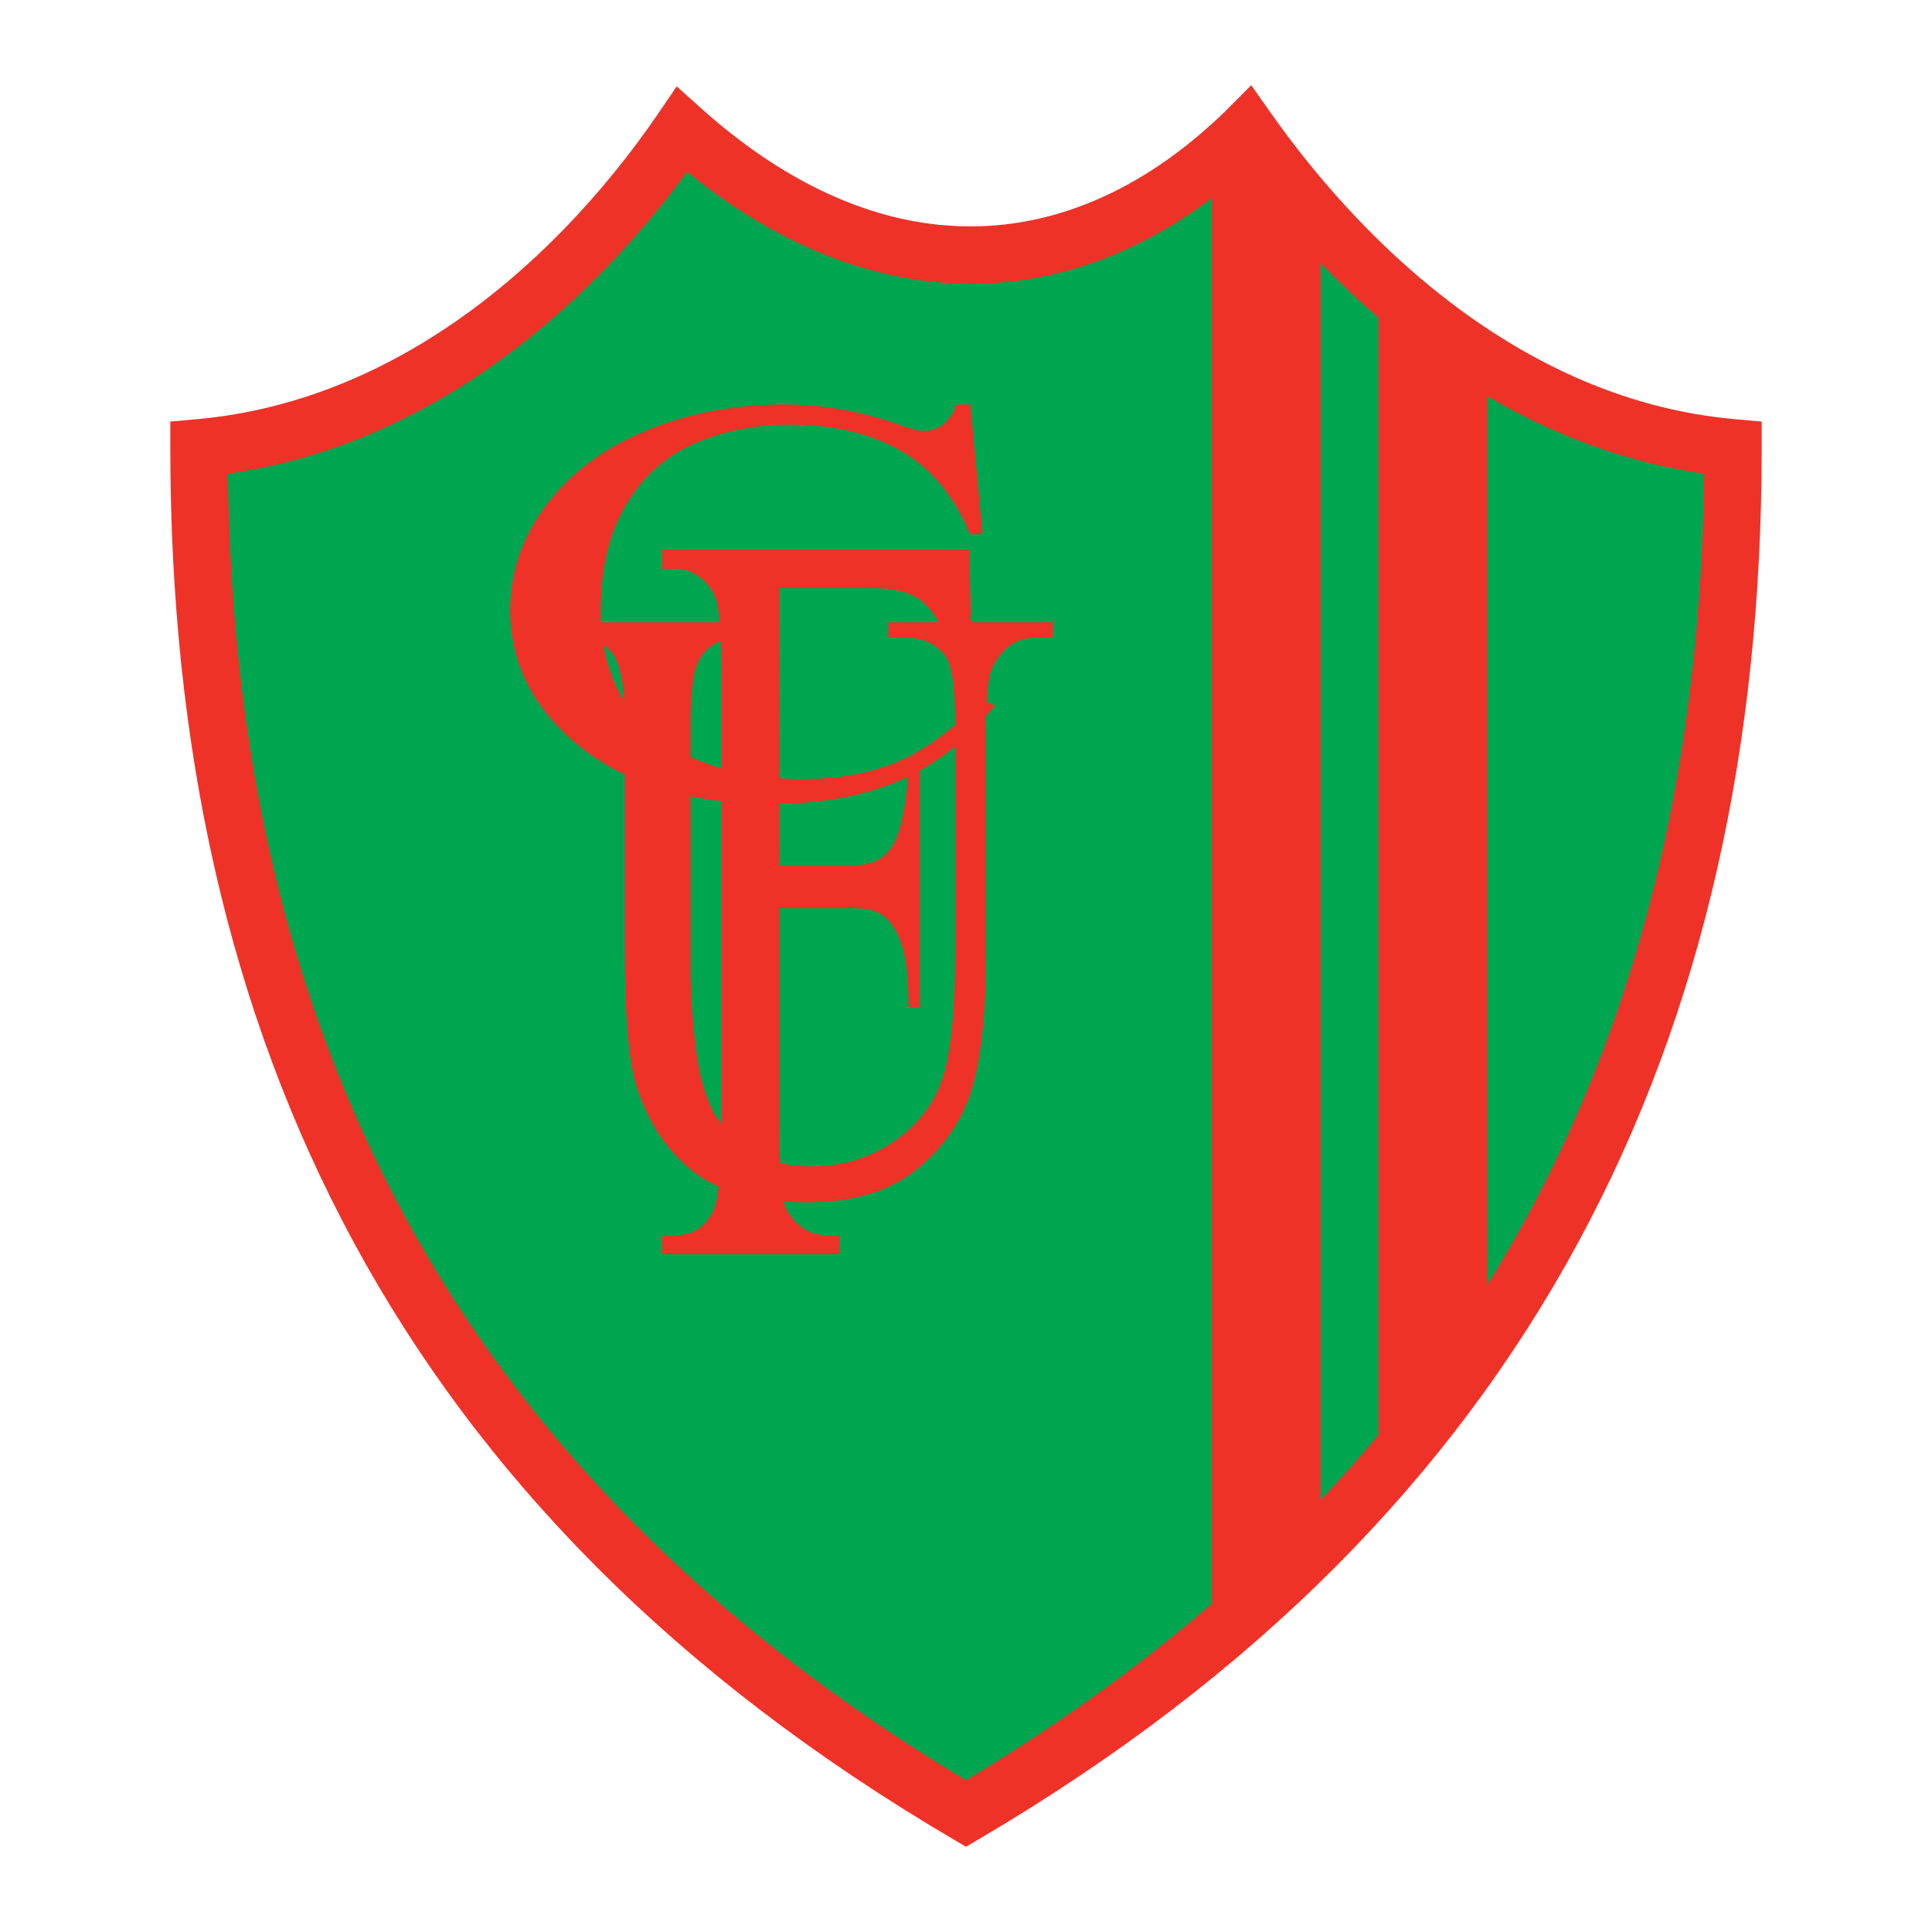<?xml version="1.0" encoding="utf-8"?>
<!-- Generator: Adobe Illustrator 13.0.0, SVG Export Plug-In . SVG Version: 6.00 Build 14948)  -->
<!DOCTYPE svg PUBLIC "-//W3C//DTD SVG 1.0//EN" "http://www.w3.org/TR/2001/REC-SVG-20010904/DTD/svg10.dtd">
<svg version="1.0" id="Layer_1" xmlns="http://www.w3.org/2000/svg" xmlns:xlink="http://www.w3.org/1999/xlink" x="0px" y="0px"
	 width="192.756px" height="192.756px" viewBox="0 0 192.756 192.756" enable-background="new 0 0 192.756 192.756"
	 xml:space="preserve">
<g>
	<polygon fill-rule="evenodd" clip-rule="evenodd" fill="#FFFFFF" points="0,0 192.756,0 192.756,192.756 0,192.756 0,0 	"/>
	<path fill-rule="evenodd" clip-rule="evenodd" fill="#00A64F" d="M68.039,12.931c-9.799,14.31-26.326,29.81-48.183,31.761
		c0,57.978,22.379,104.361,76.522,136.248c54.143-31.887,76.521-78.27,76.521-136.248c-21.712-1.949-38.342-17.451-48.438-31.761
		C107.446,29.625,86.637,29.625,68.039,12.931L68.039,12.931z"/>
	<path fill="#EE3228" d="M65.675,11.323l0.002-0.004l1.841-2.7l2.434,2.185c7.351,6.598,15.006,10.426,22.556,11.484
		c1.419,0.199,2.865,0.298,4.335,0.298c8.894,0,17.657-3.892,25.597-11.676l-0.005-0.005v0l2.401-2.401l1.963,2.782
		c7.028,9.961,17.298,20.505,30.248,26.296c2.472,1.104,5.062,2.041,7.77,2.77c2.632,0.709,5.405,1.213,8.323,1.475l0.005,0.001
		l2.619,0.234v2.63c0,29.451-5.703,55.992-18.305,79.261c-12.608,23.285-32.091,43.225-59.639,59.449l-1.443,0.85l-1.443-0.85
		c-27.548-16.225-47.03-36.164-59.639-59.449c-12.601-23.27-18.304-49.81-18.304-79.261v-2.631l2.619-0.233
		c14.953-1.335,27.328-9.393,36.595-18.909c1.828-1.878,3.532-3.807,5.108-5.747C62.877,15.245,64.334,13.281,65.675,11.323
		L65.675,11.323z M68.556,17.139c-0.887,1.207-1.825,2.421-2.812,3.637c-1.688,2.079-3.504,4.136-5.444,6.127
		c-9.568,9.825-22.234,18.229-37.564,20.353c0.321,27.5,5.836,52.275,17.596,73.99c11.896,21.967,30.214,40.867,56.046,56.373
		c25.832-15.506,44.15-34.406,56.047-56.373c11.76-21.717,17.274-46.491,17.595-73.993c-2.258-0.319-4.486-0.782-6.68-1.373
		c-2.965-0.799-5.841-1.841-8.619-3.083c-12.894-5.765-23.253-15.754-30.674-25.584c-8.439,7.403-17.712,11.105-27.204,11.104
		c-1.673,0-3.38-0.122-5.119-0.365C83.888,26.853,76.049,23.249,68.556,17.139L68.556,17.139z"/>
	<polygon fill-rule="evenodd" clip-rule="evenodd" fill="#EE3228" points="120.923,16.276 124.209,13.246 131.751,22.211 
		131.751,153.41 120.923,164.27 120.923,16.276 	"/>
	<polygon fill-rule="evenodd" clip-rule="evenodd" fill="#EE3228" points="137.526,28.111 148.354,35.54 148.354,132.996 
		137.526,147.854 137.526,28.111 	"/>
	<path fill-rule="evenodd" clip-rule="evenodd" fill="#EE3228" d="M77.782,58.673l-0.008,27.644h7.506
		c1.713,0,2.981-0.648,3.773-1.945c0.8-1.297,1.341-3.876,1.6-7.711h1.123v23.81h-1.123c-0.016-2.73-0.234-4.746-0.622-6.015
		c-0.396-1.269-0.946-2.249-1.641-2.883c-0.695-0.634-1.737-0.965-3.111-0.965h-7.506v22.086c0,3.559,0.138,5.932,0.396,7.062
		c0.202,0.855,0.63,1.613,1.276,2.221c0.889,0.828,1.826,1.242,2.796,1.242h1.487v1.918H66.058v-1.918h1.455
		c1.697,0,2.941-0.855,3.701-2.539c0.485-1.104,0.735-3.766,0.735-7.986V67.281c0-3.559-0.137-5.918-0.396-7.049
		c-0.202-0.855-0.622-1.614-1.244-2.234c-0.873-0.828-1.81-1.242-2.796-1.242h-1.455v-1.917h30.639l0.396,15.45h-1.066
		c-0.525-3.283-1.139-5.697-1.834-7.229c-0.695-1.531-1.567-2.649-2.585-3.338c-1.018-0.69-2.61-1.048-4.751-1.048H77.782
		L77.782,58.673z"/>
	<path fill-rule="evenodd" clip-rule="evenodd" fill="#EE3228" d="M88.633,63.627l-0.009-1.542h16.417v1.542h-1.738
		c-1.82,0-3.231,0.932-4.214,2.795c-0.474,0.865-0.719,2.873-0.719,6.001v22.928c0,5.667-0.465,10.072-1.384,13.201
		c-0.919,3.129-2.739,5.812-5.433,8.043c-2.702,2.24-6.388,3.359-11.03,3.359c-5.06,0-8.91-1.074-11.531-3.205
		c-2.621-2.141-4.478-5.025-5.57-8.641c-0.728-2.463-1.101-7.111-1.101-13.922V72.091c0-3.472-0.392-5.757-1.174-6.833
		c-0.782-1.087-2.066-1.63-3.813-1.63h-1.748v-1.542h20.041v1.542h-1.775c-1.911,0-3.285,0.743-4.104,2.208
		c-0.564,0.998-0.855,3.095-0.855,6.256v24.636c0,2.196,0.164,4.714,0.491,7.544c0.328,2.84,0.938,5.057,1.793,6.633
		c0.865,1.576,2.121,2.895,3.75,3.916c1.629,1.031,3.64,1.553,6.006,1.553c3.031,0,5.752-0.811,8.136-2.418
		c2.393-1.609,4.031-3.684,4.905-6.189c0.874-2.52,1.319-6.789,1.319-12.78V72.091c0-3.527-0.318-5.735-0.956-6.623
		c-0.892-1.22-2.221-1.841-3.968-1.841H88.633L88.633,63.627z"/>
	<path fill-rule="evenodd" clip-rule="evenodd" fill="#EE3228" d="M96.81,40.344l1.223,12.959h-1.233
		c-1.634-3.873-3.974-6.67-7.009-8.375c-3.035-1.705-6.682-2.558-10.929-2.558c-3.562,0-6.788,0.643-9.666,1.922
		c-2.877,1.286-5.144,3.335-6.788,6.147s-2.477,6.312-2.477,10.484c0,3.44,0.78,6.432,2.33,8.959c1.56,2.528,3.91,4.472,7.03,5.818
		c3.13,1.346,6.714,2.027,10.719,2.027c3.478,0,6.566-0.531,9.222-1.585c2.667-1.054,5.607-3.163,8.801-6.312l1.233,0.561
		c-2.699,3.395-5.85,5.878-9.434,7.449c-3.583,1.57-7.862,2.363-12.795,2.363c-8.896,0-15.789-2.349-20.68-7.03
		c-3.636-3.485-5.459-7.591-5.459-12.31c0-3.799,1.202-7.299,3.604-10.477c2.403-3.186,5.713-5.653,9.918-7.403
		c4.216-1.75,8.822-2.632,13.808-2.632c3.879,0,7.715,0.673,11.487,2.019c1.107,0.411,1.908,0.621,2.372,0.621
		c0.716,0,1.338-0.18,1.865-0.531c0.685-0.509,1.181-1.211,1.465-2.109L96.81,40.344L96.81,40.344z"/>
</g>
</svg>
